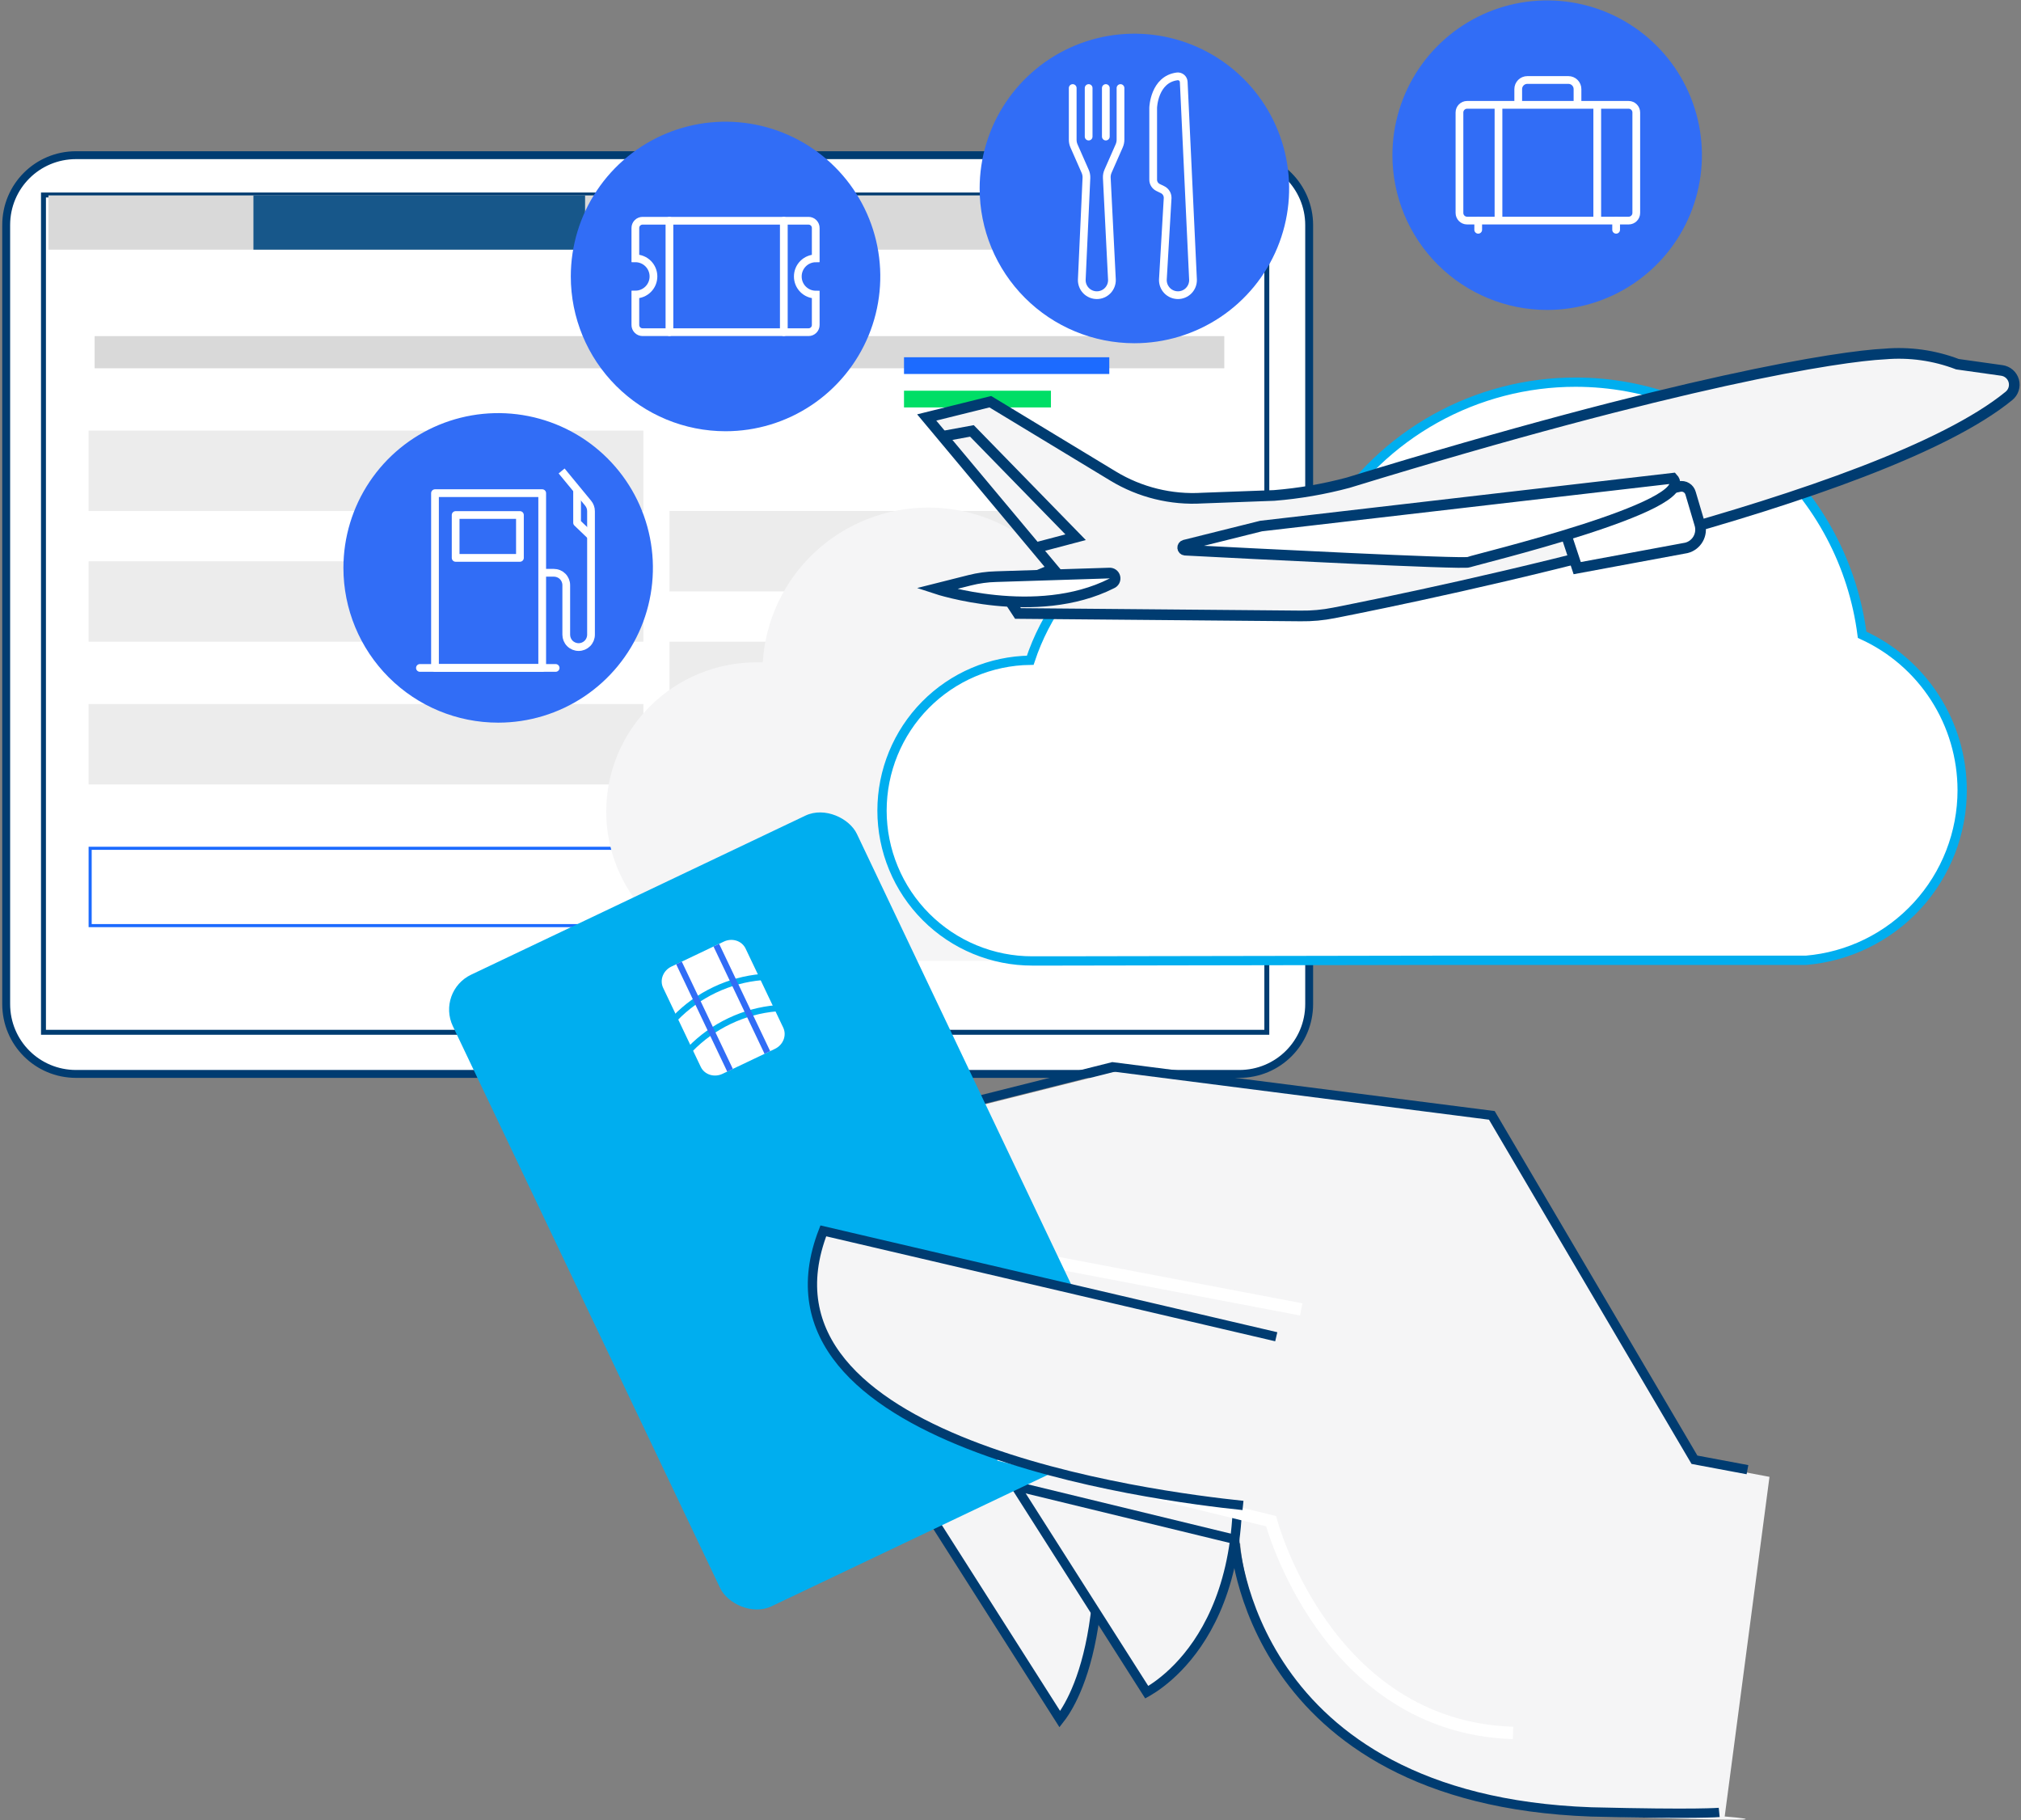 <svg width="653" height="588" viewBox="0 0 653 588" fill="none" xmlns="http://www.w3.org/2000/svg">
<rect x="0" y="0" width="653" height="588" fill="#808080" stroke="none"/>
<path d="M49.406 154.144H16.988V158.283H49.406V154.144Z" fill="white"/>
<path d="M125.044 162.307H87.684V168.744H125.044V162.307Z" fill="#E5EBEE"/>
<path d="M192.415 162.307H147.582V168.744H192.415V162.307Z" fill="#E5EBEE"/>
<path d="M239.198 162.306H208.16V168.744H239.198V162.306Z" fill="#E5EBEE"/>
<path d="M287.827 162.307H263.227V168.744H287.827V162.307Z" fill="#E5EBEE"/>
<path d="M338.638 162.307H313.117V168.744H338.638V162.307Z" fill="#E5EBEE"/>
<path d="M125.044 183.459H87.684V189.896H125.044V183.459Z" fill="#E5EBEE"/>
<path d="M192.415 183.459H147.582V189.896H192.415V183.459Z" fill="#E5EBEE"/>
<path d="M239.198 183.459H208.16V189.896H239.198V183.459Z" fill="#E5EBEE"/>
<path d="M287.827 183.459H263.227V189.896H287.827V183.459Z" fill="#E5EBEE"/>
<path d="M338.638 183.459H313.117V189.896H338.638V183.459Z" fill="#E5EBEE"/>
<path d="M125.044 204.036H87.684V210.474H125.044V204.036Z" fill="#E5EBEE"/>
<path d="M192.415 204.036H147.582V210.474H192.415V204.036Z" fill="#E5EBEE"/>
<path d="M239.198 204.036H208.16V210.474H239.198V204.036Z" fill="#E5EBEE"/>
<path d="M287.827 204.036H263.227V210.474H287.827V204.036Z" fill="#E5EBEE"/>
<path d="M338.638 204.036H313.117V210.474H338.638V204.036Z" fill="#E5EBEE"/>
<path d="M79.184 221.739C82.173 221.739 84.587 224.153 84.587 227.142C84.587 230.131 82.173 232.545 79.184 232.545C76.195 232.545 73.781 230.131 73.781 227.142C73.781 224.153 76.195 221.739 79.184 221.739Z" fill="#E6E8F3"/>
<path d="M125.044 223.694H87.684V230.131H125.044V223.694Z" fill="#E5EBEE"/>
<path d="M192.415 223.694H147.582V230.131H192.415V223.694Z" fill="#E5EBEE"/>
<path d="M239.198 223.694H208.16V230.131H239.198V223.694Z" fill="#E5EBEE"/>
<path d="M287.827 223.694H263.227V230.131H287.827V223.694Z" fill="#E5EBEE"/>
<path d="M338.638 223.694H313.117V230.131H338.638V223.694Z" fill="#E5EBEE"/>
<path d="M79.184 240.707C82.173 240.707 84.587 243.121 84.587 246.11C84.587 249.099 82.173 251.513 79.184 251.513C76.195 251.513 73.781 249.099 73.781 246.11C73.781 243.121 76.195 240.707 79.184 240.707Z" fill="#E6E8F3"/>
<path d="M125.044 242.661H87.684V249.099H125.044V242.661Z" fill="#E5EBEE"/>
<path d="M192.415 242.661H147.582V249.099H192.415V242.661Z" fill="#E5EBEE"/>
<path d="M239.198 242.661H208.16V249.099H239.198V242.661Z" fill="#E5EBEE"/>
<path d="M287.827 242.661H263.227V249.099H287.827V242.661Z" fill="#E5EBEE"/>
<path d="M338.638 242.661H313.117V249.099H338.638V242.661Z" fill="#E5EBEE"/>
<path d="M79.184 259.905C82.173 259.905 84.587 262.319 84.587 265.308C84.587 268.297 82.173 270.711 79.184 270.711C76.195 270.711 73.781 268.297 73.781 265.308C73.781 262.319 76.195 259.905 79.184 259.905Z" fill="#E6E8F3"/>
<path d="M125.044 261.859H87.684V268.296H125.044V261.859Z" fill="#E5EBEE"/>
<path d="M192.415 261.859H147.582V268.296H192.415V261.859Z" fill="#E5EBEE"/>
<path d="M239.198 261.859H208.16V268.296H239.198V261.859Z" fill="#E5EBEE"/>
<path d="M287.827 261.859H263.227V268.296H287.827V261.859Z" fill="#E5EBEE"/>
<path d="M338.638 261.859H313.117V268.296H338.638V261.859Z" fill="#E5EBEE"/>
<path d="M79.184 279.333C82.173 279.333 84.587 281.747 84.587 284.736C84.587 287.725 82.173 290.139 79.184 290.139C76.195 290.139 73.781 287.725 73.781 284.736C73.781 281.747 76.195 279.333 79.184 279.333Z" fill="#E6E8F3"/>
<path d="M125.044 281.402H87.684V287.839H125.044V281.402Z" fill="#E5EBEE"/>
<path d="M192.415 281.402H147.582V287.839H192.415V281.402Z" fill="#E5EBEE"/>
<path d="M239.198 281.402H208.16V287.839H239.198V281.402Z" fill="#E5EBEE"/>
<path d="M287.827 281.402H263.227V287.839H287.827V281.402Z" fill="#E5EBEE"/>
<path d="M338.638 281.402H313.117V287.839H338.638V281.402Z" fill="#E5EBEE"/>
<path d="M79.184 294.851C82.173 294.851 84.587 297.265 84.587 300.254C84.587 303.243 82.173 305.657 79.184 305.657C76.195 305.657 73.781 303.243 73.781 300.254C73.781 297.265 76.195 294.851 79.184 294.851Z" fill="#E6E8F3"/>
<path d="M125.044 296.921H87.684V303.358H125.044V296.921Z" fill="#E5EBEE"/>
<path d="M192.415 296.921H147.582V303.358H192.415V296.921Z" fill="#E5EBEE"/>
<path d="M239.198 296.921H208.16V303.358H239.198V296.921Z" fill="#E5EBEE"/>
<path d="M287.827 296.921H263.227V303.358H287.827V296.921Z" fill="#E5EBEE"/>
<path d="M338.638 296.921H313.117V303.358H338.638V296.921Z" fill="#E5EBEE"/>
<path d="M123.667 149.087H73.086V155.41H123.667V149.087Z" stroke="black" stroke-width="0.301" stroke-linecap="round" stroke-linejoin="round"/>
<path d="M423 72.701V324.366C423 336.879 412.943 346.936 400.43 346.936H24.57C12.057 346.936 2 336.879 2 324.366V72.701C2 60.188 12.057 50.131 24.57 50.131H400.43C412.826 50.131 423 60.305 423 72.701Z" fill="white" stroke="#003C71" stroke-width="2.549"/>
<path d="M409.319 333.487V62.995H14.047V333.487H409.319Z" stroke="#003C71" stroke-width="1.593" stroke-miterlimit="10"/>
<rect x="15.641" y="63.12" width="393.575" height="17.535" fill="#D9D9D9"/>
<rect x="81.883" y="63.12" width="107.162" height="17.535" fill="#17578A"/>
<rect x="28.629" y="139.107" width="179.252" height="25.979" fill="#ECECEC"/>
<rect x="216.324" y="165.086" width="179.252" height="25.979" fill="#ECECEC"/>
<rect x="28.629" y="181.323" width="179.252" height="25.979" fill="#ECECEC"/>
<rect x="216.324" y="207.301" width="179.252" height="25.979" fill="#ECECEC"/>
<rect x="28.629" y="227.435" width="179.252" height="25.979" fill="#ECECEC"/>
<rect x="29.129" y="274.046" width="178.252" height="24.979" stroke="#1C6BFF"/>
<rect x="216.324" y="253.413" width="179.252" height="25.979" fill="#ECECEC"/>
<rect x="30.578" y="108.583" width="364.999" height="10.391" fill="#D9D9D9"/>
<path d="M358.42 115.415H292.09V120.818H358.42V115.415Z" fill="#1C6BFF"/>
<path d="M339.567 126.222H292.09V131.625H339.567V126.222Z" fill="#00DE66"/>
<path d="M571.736 477.102L549.267 472.892L483.797 361.642L361.247 345.952L288.367 364.262L252.117 395.442C252.117 395.442 312.717 475.582 316.407 478.142L400.707 498.612C400.707 498.612 404.617 582.662 515.877 586.662C588.817 589.282 557.26 586.822 557.26 586.822L571.736 477.102Z" fill="#F5F5F6"/>
<path d="M467.645 272.798C467.645 262.818 463.655 253.248 456.555 246.188C449.455 239.128 439.825 235.158 429.785 235.148C427.195 235.148 424.605 235.408 422.065 235.928C421.055 222.408 414.935 209.758 404.935 200.538C394.935 191.318 381.795 186.178 368.145 186.178C360.655 186.178 353.255 187.718 346.405 190.708C341.715 182.588 334.945 175.838 326.785 171.138C318.625 166.448 309.365 163.968 299.935 163.978C286.295 163.978 273.155 169.148 263.225 178.438C253.285 187.728 247.285 200.438 246.455 213.968C245.785 213.968 245.135 213.968 244.435 213.968C231.565 213.968 219.215 219.048 210.115 228.088C201.005 237.128 195.885 249.388 195.875 262.178C195.875 274.648 200.735 286.628 209.425 295.628C218.125 304.618 229.985 309.918 242.525 310.408H421.065L433.755 310.188C443.045 309.208 451.655 304.848 457.905 297.948C464.155 291.038 467.625 282.078 467.645 272.798Z" fill="#F5F5F6"/>
<path d="M359.724 176.648C347.154 185.738 337.754 198.558 332.874 213.298C320.124 213.458 307.944 218.648 298.974 227.738C290.014 236.828 284.984 249.098 284.984 261.878C284.984 268.258 286.244 274.578 288.694 280.478C291.134 286.378 294.714 291.728 299.224 296.238C303.734 300.748 309.084 304.328 314.974 306.758C320.864 309.198 327.174 310.448 333.544 310.438H340.814L463.684 310.228H583.514C597.274 309.078 610.104 302.788 619.454 292.598C628.804 282.418 633.994 269.088 633.994 255.248C633.974 244.658 630.924 234.288 625.194 225.398C619.464 216.498 611.294 209.438 601.664 205.068C598.774 182.518 587.784 161.788 570.754 146.758C553.704 131.758 531.784 123.468 509.094 123.458C493.204 123.448 477.564 127.518 463.674 135.268C449.784 143.018 438.104 154.198 429.744 167.738C421.194 164.388 412.084 162.668 402.904 162.678C387.404 162.668 372.294 167.568 359.724 176.648Z" fill="white" stroke="#00AEEF" stroke-width="3" stroke-miterlimit="10"/>
<path d="M646.807 119.673L632.473 117.66C624.983 114.798 616.942 113.671 608.954 114.364C594.345 115.08 543.282 122.89 435.624 155.928C427.786 158.029 419.774 159.411 411.685 160.059L388.52 160.911C378.409 161.536 368.348 159.06 359.681 153.814L319.985 129.777L299.424 134.867L340.32 183.783L324.019 190.701L328.918 198.185L420.253 198.983C423.863 199.035 427.469 198.706 431.01 198C461.031 192.118 607.427 162.008 649.085 127.916C649.796 127.347 650.324 126.582 650.604 125.716C650.885 124.851 650.905 123.921 650.662 123.044C650.42 122.167 649.925 121.38 649.24 120.781C648.555 120.182 647.709 119.797 646.807 119.673Z" fill="#F5F5F6" stroke="#003C71" stroke-width="3.446" stroke-miterlimit="10"/>
<path d="M358.378 185.135L321.868 186.286C318.961 186.358 316.071 186.757 313.253 187.475L302.515 190.183C302.515 190.183 334.763 200.814 359.203 188.48C359.594 188.325 359.915 188.033 360.108 187.66C360.301 187.286 360.351 186.855 360.251 186.447C360.15 186.039 359.905 185.681 359.561 185.44C359.216 185.199 358.796 185.091 358.378 185.135Z" fill="white" stroke="#003C71" stroke-width="3.446" stroke-miterlimit="10"/>
<path d="M538.227 158.12L542.69 157.176C543.442 157.016 544.226 157.148 544.883 157.546C545.54 157.944 546.022 158.577 546.229 159.317L549.232 169.434C549.457 170.215 549.522 171.032 549.425 171.839C549.328 172.645 549.07 173.424 548.666 174.129C548.263 174.834 547.722 175.45 547.076 175.943C546.429 176.435 545.691 176.792 544.904 176.993L509.605 183.538L503.415 164.822L515.361 169.475" fill="white"/>
<path d="M538.227 158.12L542.69 157.176C543.442 157.016 544.226 157.148 544.883 157.546C545.54 157.944 546.022 158.577 546.229 159.317L549.232 169.434C549.457 170.215 549.522 171.032 549.425 171.839C549.328 172.645 549.07 173.424 548.666 174.129C548.263 174.834 547.722 175.45 547.076 175.943C546.429 176.435 545.691 176.792 544.904 176.993L509.605 183.538L503.415 164.822L515.361 169.475" stroke="#003C71" stroke-width="3.446" stroke-miterlimit="10"/>
<path d="M540.499 154.5L407.474 169.94L382.722 176.114C382.539 176.169 382.381 176.286 382.275 176.445C382.169 176.603 382.12 176.794 382.138 176.984C382.156 177.174 382.238 177.352 382.372 177.488C382.506 177.624 382.683 177.71 382.872 177.731C403.012 178.783 472.935 182.359 474.569 181.611C476.202 180.862 548.942 163.578 540.499 154.5Z" fill="white" stroke="#003C71" stroke-width="3.446" stroke-miterlimit="10"/>
<path d="M304.2 141.014L314.038 139.209L347.54 173.555L333.882 177.15" stroke="#003C71" stroke-width="3.446" stroke-miterlimit="10"/>
<path d="M344.04 553.103C343.426 554.061 342.879 554.812 342.435 555.379L265.137 433.924L310.14 463.333L310.356 463.474L310.606 463.535L353.431 473.958C357.136 506.428 354.021 527.181 350.023 539.776C348.003 546.14 345.756 550.429 344.04 553.103Z" fill="#F5F5F6" stroke="#003C71" stroke-width="3"/>
<path d="M370.52 546.676L292.888 424.698L337.89 454.114L338.133 454.273L338.418 454.33L398.985 466.396C402.568 498.694 395.115 518.883 386.864 530.981C382.683 537.112 378.272 541.201 374.925 543.75C373.251 545.025 371.844 545.914 370.865 546.48C370.743 546.55 370.628 546.616 370.52 546.676Z" fill="#F5F5F6" stroke="#003C71" stroke-width="3"/>
<path d="M555.487 585.509C555.487 585.509 548.617 586.198 514.104 585.349C402.844 581.349 398.934 497.299 398.934 497.299L314.634 476.829C310.944 474.269 250.344 394.129 250.344 394.129L286.594 362.949L359.474 344.639L482.024 360.329L547.494 471.579L564.617 474.787" stroke="#003C71" stroke-width="3"/>
<path d="M338.336 407.377L420.436 423.007" stroke="white" stroke-width="4" stroke-miterlimit="10"/>
<rect x="368.574" y="462.173" width="144.567" height="225.955" rx="12.481" transform="rotate(154.558 368.574 462.173)" fill="#00AEEF"/>
<path d="M233.451 346.907L250.377 338.847C253.06 337.57 254.262 334.492 253.062 331.972L240.904 306.439C239.705 303.919 236.558 302.912 233.875 304.189L216.949 312.249C214.266 313.526 213.064 316.604 214.264 319.123L226.421 344.657C227.621 347.177 230.768 348.184 233.451 346.907Z" fill="white"/>
<path d="M245.966 315.664C240.888 316.118 235.803 317.465 230.929 319.783C226.054 322.102 221.8 325.199 218.244 328.854" stroke="#00AEEF" stroke-width="2.01"/>
<path d="M250.755 325.735C245.677 326.188 240.592 327.535 235.718 329.854C230.843 332.173 226.589 335.269 223.033 338.924" stroke="#00AEEF" stroke-width="2.01"/>
<line x1="231.447" y1="305.339" x2="247.941" y2="340.012" stroke="#316DF6" stroke-width="2.01"/>
<line x1="219.384" y1="311.078" x2="235.879" y2="345.751" stroke="#316DF6" stroke-width="2.01"/>
<path d="M322.695 469.916L410.695 491.426C410.695 491.426 428.285 557.886 488.885 559.836" stroke="white" stroke-width="4" stroke-miterlimit="10"/>
<path d="M266.018 397.637L416.528 432.817L408.348 487.557C408.348 487.557 236.158 474.367 266.018 397.637Z" fill="#F5F5F6"/>
<path d="M412.368 431.844L266.02 397.637C239.286 466.335 373.018 483.378 401.621 486.344" stroke="#003C71" stroke-width="3"/>
<g clip-path="url(#clip0_1725_94826)">
<path d="M499.902 100.131C509.791 100.131 519.458 97.198 527.681 91.704C535.903 86.21 542.312 78.401 546.096 69.265C549.881 60.129 550.871 50.075 548.942 40.376C547.012 30.677 542.25 21.768 535.258 14.775C528.265 7.783 519.356 3.021 509.657 1.092C499.958 -0.838 489.904 0.153 480.768 3.937C471.632 7.721 463.823 14.13 458.329 22.352C452.835 30.575 449.902 40.242 449.902 50.131C449.902 63.392 455.17 76.109 464.547 85.486C473.924 94.863 486.642 100.131 499.902 100.131Z" fill="#316DF6"/>
<path d="M526.222 33.871H474.032C472.668 33.871 471.562 34.977 471.562 36.341V68.791C471.562 70.155 472.668 71.261 474.032 71.261H526.222C527.587 71.261 528.693 70.155 528.693 68.791V36.341C528.693 34.977 527.587 33.871 526.222 33.871Z" stroke="white" stroke-width="2.5" stroke-miterlimit="10"/>
<path d="M490.551 34.691V28.781C490.551 28.001 490.861 27.253 491.412 26.702C491.963 26.151 492.711 25.841 493.491 25.841H506.761C507.541 25.841 508.288 26.151 508.84 26.702C509.391 27.253 509.701 28.001 509.701 28.781V34.691" stroke="white" stroke-width="2.5" stroke-miterlimit="10"/>
<path d="M516.082 34.691V71.261" stroke="white" stroke-width="2.5" stroke-miterlimit="10"/>
<path d="M484.172 34.691V70.731" stroke="white" stroke-width="2.5" stroke-miterlimit="10"/>
<path d="M477.621 71.261V74.231" stroke="white" stroke-width="2.5" stroke-miterlimit="10" stroke-linecap="round"/>
<path d="M522.184 71.261V74.231" stroke="white" stroke-width="2.5" stroke-miterlimit="10" stroke-linecap="round"/>
</g>
<g clip-path="url(#clip1_1725_94826)">
<path d="M366.531 110.881C376.42 110.881 386.087 107.948 394.31 102.454C402.532 96.96 408.941 89.151 412.725 80.015C416.51 70.879 417.5 60.825 415.57 51.126C413.641 41.427 408.879 32.518 401.887 25.526C394.894 18.533 385.985 13.771 376.286 11.842C366.587 9.912 356.533 10.902 347.397 14.687C338.261 18.471 330.452 24.88 324.958 33.102C319.464 41.325 316.531 50.992 316.531 60.881C316.531 74.142 321.799 86.859 331.176 96.236C340.553 105.613 353.27 110.881 366.531 110.881Z" fill="#316DF6"/>
<path d="M346.602 28.441V45.131C346.597 45.819 346.737 46.5 347.012 47.131L350.622 55.331C350.922 56.003 351.062 56.736 351.032 57.471L349.532 90.361C349.514 91.011 349.627 91.659 349.864 92.264C350.101 92.871 350.457 93.423 350.911 93.889C351.365 94.355 351.908 94.725 352.507 94.978C353.107 95.231 353.751 95.361 354.402 95.361V95.361C355.052 95.361 355.696 95.231 356.296 94.978C356.895 94.725 357.438 94.355 357.892 93.889C358.346 93.423 358.702 92.871 358.939 92.264C359.176 91.659 359.289 91.011 359.272 90.361L357.612 57.431C357.581 56.696 357.721 55.963 358.022 55.291L361.632 47.091C361.907 46.46 362.046 45.779 362.042 45.091V28.441" stroke="white" stroke-width="2.5" stroke-miterlimit="10" stroke-linecap="round"/>
<path d="M357.301 28.441V44.121" stroke="white" stroke-width="2.5" stroke-miterlimit="10" stroke-linecap="round"/>
<path d="M351.75 28.441V44.121" stroke="white" stroke-width="2.5" stroke-miterlimit="10" stroke-linecap="round"/>
<path d="M380.372 24.671C380.629 24.643 380.89 24.669 381.137 24.746C381.384 24.822 381.613 24.949 381.81 25.118C382.007 25.286 382.167 25.493 382.281 25.726C382.394 25.959 382.459 26.212 382.472 26.471L385.472 90.361C385.489 91.011 385.376 91.659 385.139 92.264C384.902 92.871 384.546 93.423 384.092 93.889C383.638 94.355 383.095 94.725 382.496 94.978C381.896 95.231 381.252 95.361 380.602 95.361C379.951 95.36 379.308 95.229 378.709 94.975C378.11 94.722 377.568 94.352 377.114 93.886C376.661 93.42 376.305 92.868 376.067 92.263C375.83 91.658 375.716 91.011 375.732 90.361L377.272 63.981V63.881C377.268 63.317 377.102 62.766 376.794 62.294C376.485 61.823 376.047 61.45 375.532 61.221L374.172 60.561C373.701 60.332 373.304 59.975 373.026 59.531C372.749 59.087 372.601 58.575 372.602 58.051V34.801C372.602 34.801 372.872 25.621 380.372 24.671Z" stroke="white" stroke-width="2.5" stroke-miterlimit="10" stroke-linecap="round"/>
</g>
<g clip-path="url(#clip2_1725_94826)">
<path d="M160.961 233.458C170.85 233.458 180.517 230.526 188.739 225.032C196.962 219.538 203.371 211.729 207.155 202.592C210.939 193.456 211.929 183.403 210 173.704C208.071 164.005 203.309 155.096 196.316 148.103C189.324 141.11 180.414 136.348 170.715 134.419C161.016 132.49 150.963 133.48 141.827 137.264C132.69 141.049 124.882 147.457 119.387 155.68C113.893 163.902 110.961 173.569 110.961 183.458C110.961 196.719 116.229 209.437 125.606 218.814C134.982 228.19 147.7 233.458 160.961 233.458Z" fill="#316DF6"/>
<path d="M175.191 159.318H140.551V215.778H175.191V159.318Z" stroke="white" stroke-width="2.5" stroke-linejoin="round"/>
<path d="M135.68 215.778H179.53" stroke="white" stroke-width="2.5" stroke-linecap="round" stroke-linejoin="round"/>
<path d="M167.993 166.378H147.223V180.228H167.993V166.378Z" stroke="white" stroke-width="2.5" stroke-linejoin="round"/>
<path d="M175.191 185.038H178.961C180.022 185.038 181.04 185.46 181.79 186.21C182.54 186.96 182.961 187.977 182.961 189.038V205.038C182.961 206.099 183.383 207.116 184.133 207.867C184.883 208.617 185.901 209.038 186.961 209.038C188.022 209.038 189.04 208.617 189.79 207.867C190.54 207.116 190.961 206.099 190.961 205.038V165.148C190.962 164.203 190.633 163.287 190.031 162.558L181.461 152.148" stroke="white" stroke-width="2.5" stroke-linejoin="round"/>
<path d="M186.461 158.148V168.878L191.071 173.298" stroke="white" stroke-width="2.5" stroke-linejoin="round"/>
</g>
<g clip-path="url(#clip3_1725_94826)">
<path d="M234.43 139.313C244.319 139.313 253.986 136.381 262.208 130.887C270.431 125.393 276.839 117.584 280.624 108.448C284.408 99.311 285.398 89.258 283.469 79.559C281.54 69.86 276.778 60.951 269.785 53.958C262.792 46.965 253.883 42.203 244.184 40.274C234.485 38.345 224.432 39.335 215.296 43.12C206.159 46.904 198.35 53.312 192.856 61.535C187.362 69.757 184.43 79.424 184.43 89.314C184.43 102.574 189.698 115.292 199.074 124.669C208.451 134.046 221.169 139.313 234.43 139.313Z" fill="#316DF6"/>
<path d="M257.779 89.314C257.774 87.771 258.38 86.289 259.466 85.192C260.551 84.096 262.027 83.474 263.569 83.463V73.663C263.573 73.357 263.517 73.053 263.402 72.769C263.288 72.484 263.119 72.226 262.904 72.007C262.689 71.789 262.433 71.615 262.151 71.496C261.869 71.377 261.566 71.315 261.259 71.314H207.599C207.294 71.315 206.992 71.376 206.71 71.495C206.428 71.613 206.173 71.786 205.958 72.004C205.744 72.221 205.574 72.479 205.459 72.762C205.345 73.045 205.287 73.348 205.289 73.653V83.454C206.841 83.454 208.329 84.07 209.426 85.167C210.523 86.264 211.139 87.752 211.139 89.303C211.139 90.855 210.523 92.343 209.426 93.44C208.329 94.537 206.841 95.153 205.289 95.153V104.953C205.284 105.261 205.34 105.566 205.453 105.851C205.567 106.137 205.736 106.397 205.951 106.616C206.166 106.836 206.422 107.011 206.705 107.13C206.988 107.25 207.292 107.312 207.599 107.313H261.259C261.565 107.312 261.867 107.251 262.149 107.132C262.43 107.014 262.686 106.841 262.901 106.623C263.115 106.406 263.285 106.148 263.4 105.865C263.514 105.582 263.572 105.279 263.569 104.973V95.174C262.025 95.163 260.548 94.54 259.462 93.441C258.377 92.343 257.771 90.858 257.779 89.314V89.314Z" stroke="white" stroke-width="2.5" stroke-miterlimit="10"/>
<path d="M216.301 71.323V107.303" stroke="white" stroke-width="2.5" stroke-miterlimit="10" stroke-linecap="round"/>
<path d="M253.258 71.323V107.303" stroke="white" stroke-width="2.5" stroke-miterlimit="10" stroke-linecap="round"/>
</g>
<defs>
<clipPath id="clip0_1725_94826">
<rect width="100" height="100" fill="white" transform="translate(449.902 0.131)"/>
</clipPath>
<clipPath id="clip1_1725_94826">
<rect width="100" height="100" fill="white" transform="translate(316.531 10.881)"/>
</clipPath>
<clipPath id="clip2_1725_94826">
<rect width="100" height="100" fill="white" transform="translate(110.961 133.458)"/>
</clipPath>
<clipPath id="clip3_1725_94826">
<rect width="100" height="100" fill="white" transform="translate(184.43 39.313)"/>
</clipPath>
</defs>
</svg>
